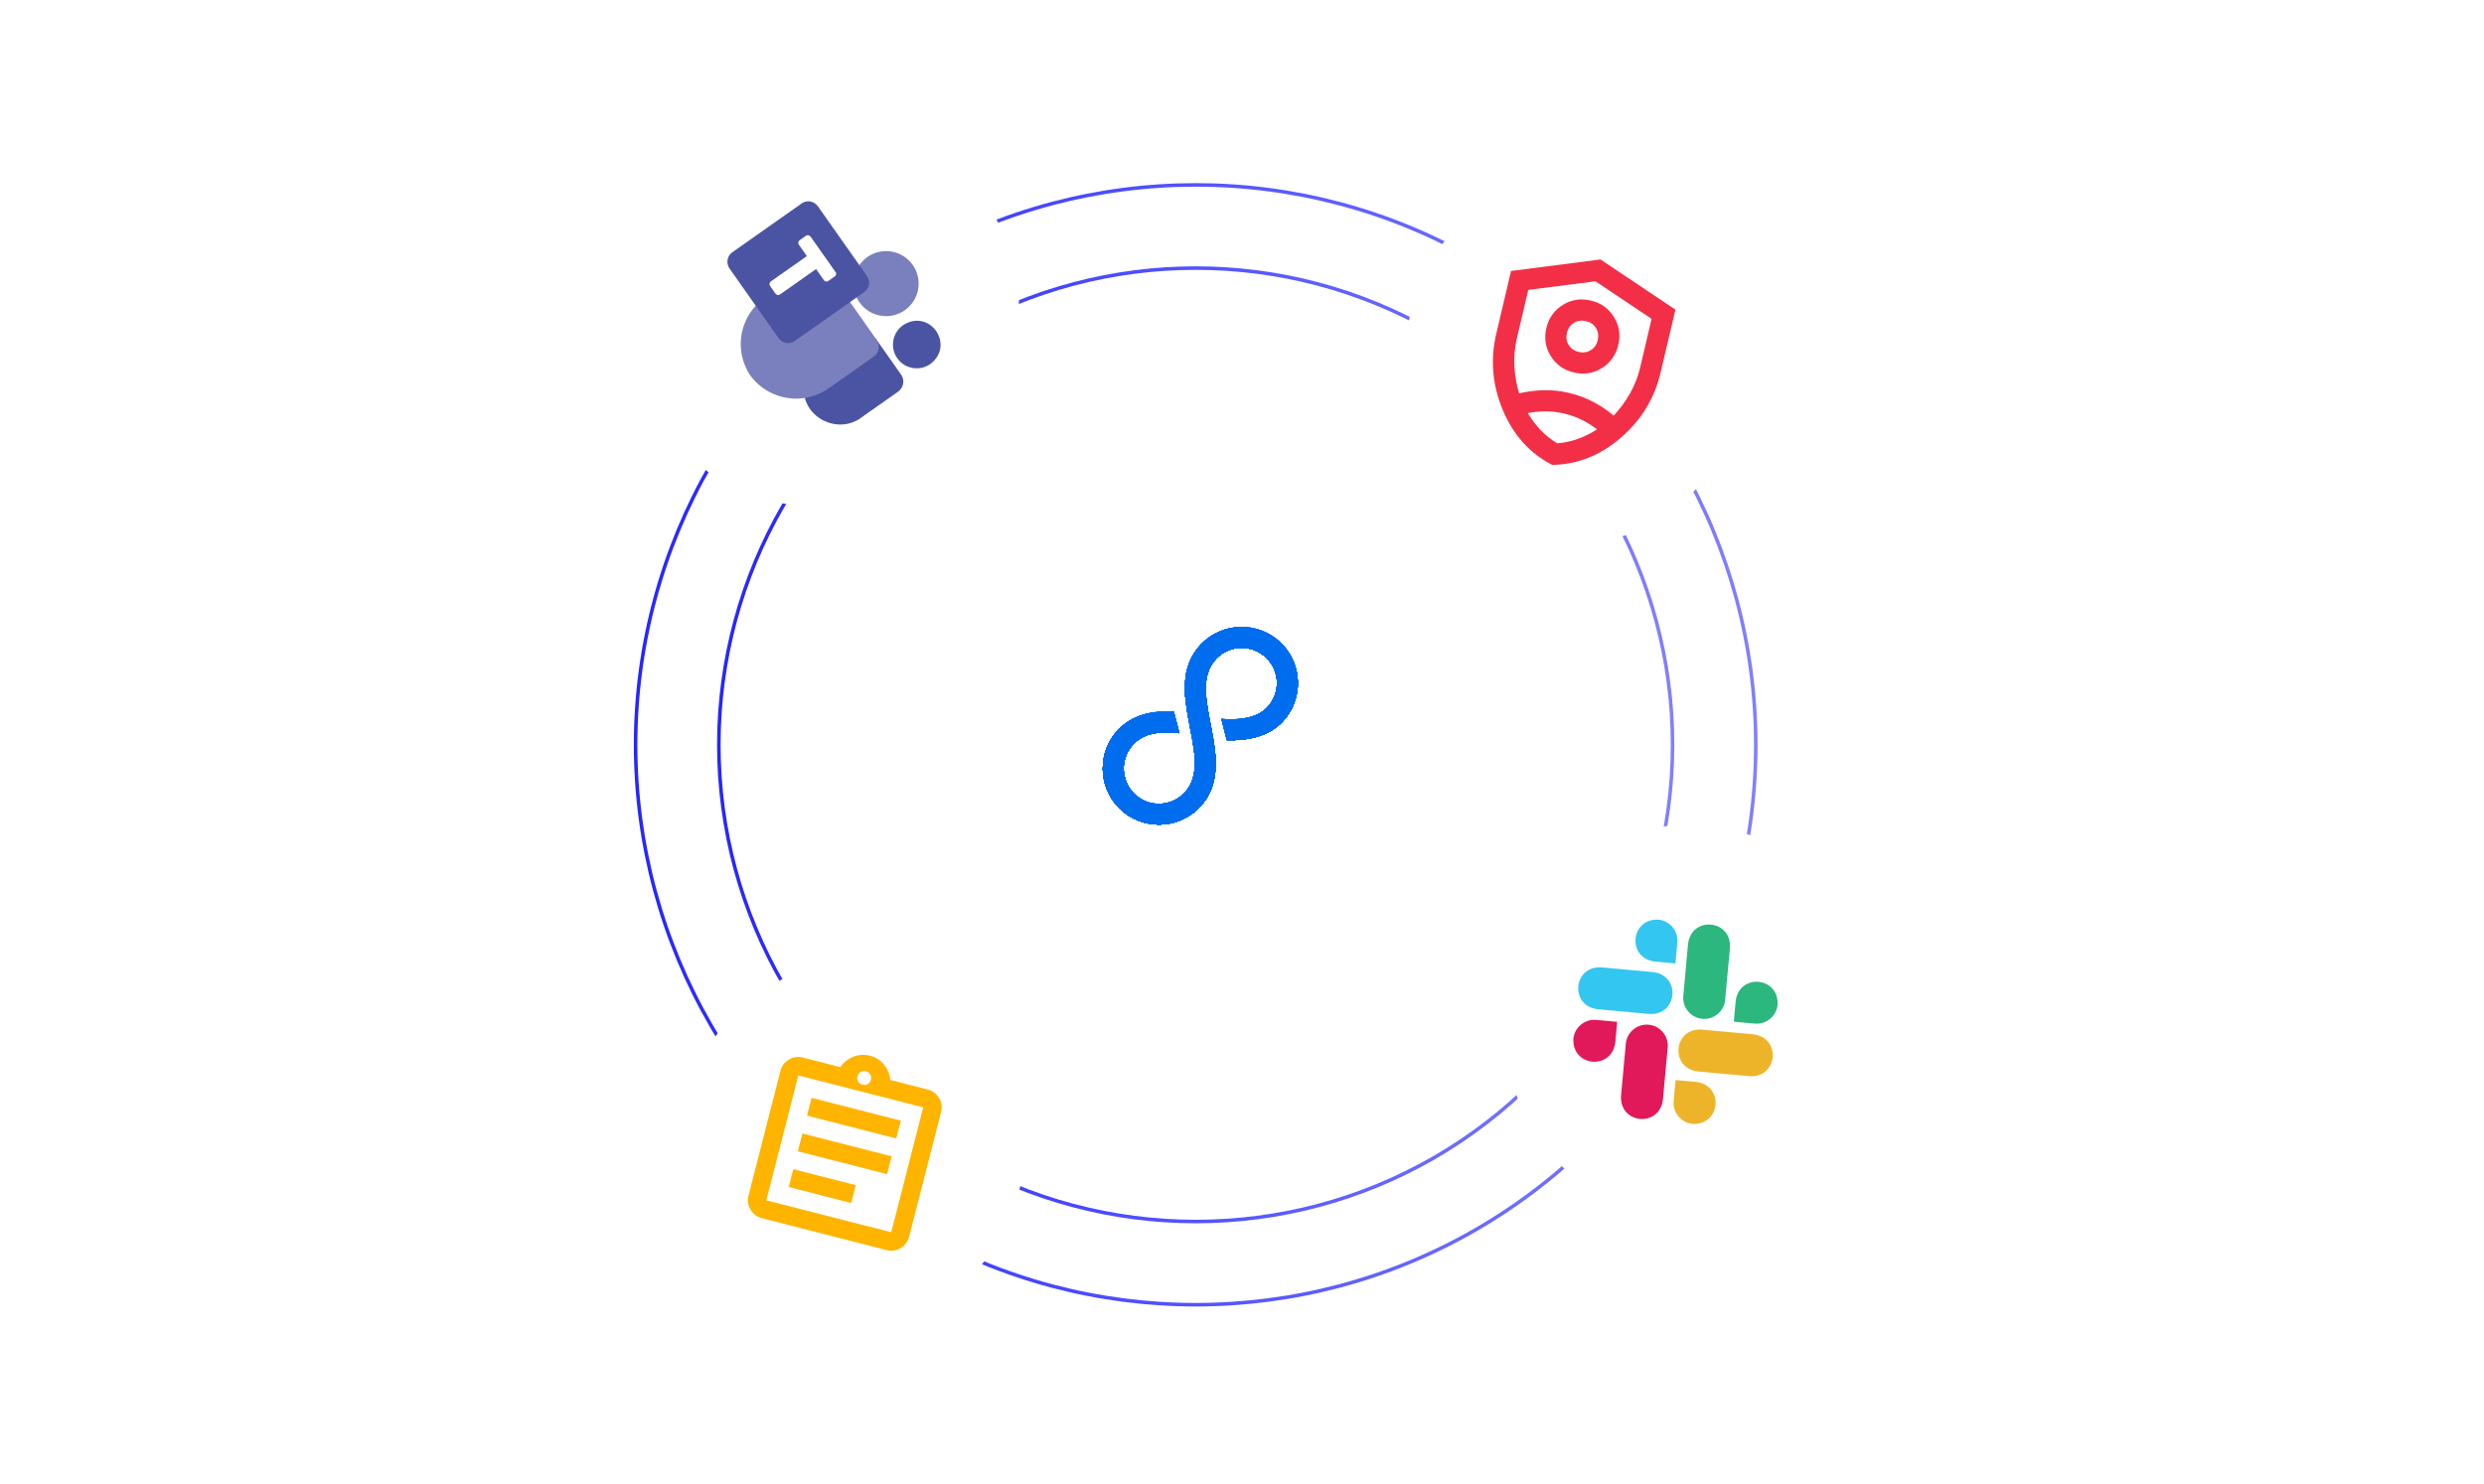 <?xml version="1.0" encoding="UTF-8"?>
<svg xmlns="http://www.w3.org/2000/svg" xmlns:xlink="http://www.w3.org/1999/xlink" version="1.1" viewBox="0 0 703.53 420.38">
  <!-- Generator: Adobe Illustrator 29.8.1, SVG Export Plug-In . SVG Version: 2.1.1 Build 2)  -->
  <defs>
    <style>
      .st0 {
        mix-blend-mode: color-burn;
      }

      .st1 {
        filter: url(#drop-shadow-1);
      }

      .st2 {
        fill: #f32f47;
      }

      .st3 {
        fill: #7a80bd;
      }

      .st4 {
        isolation: isolate;
      }

      .st5 {
        clip-path: url(#clippath-1);
      }

      .st6 {
        fill: #4b54a3;
      }

      .st7 {
        fill: #33c6f1;
      }

      .st8, .st9, .st10, .st11, .st12 {
        fill: #fff;
      }

      .st13 {
        fill: #006fec;
      }

      .st14 {
        fill: #ffb400;
      }

      .st15 {
        stroke: url(#linear-gradient1);
      }

      .st15, .st16 {
        fill: none;
        stroke-miterlimit: 10;
      }

      .st17 {
        fill: #006def;
      }

      .st18 {
        fill: #e1185a;
      }

      .st19 {
        fill: #2bb77d;
      }

      .st9 {
        filter: url(#drop-shadow-3);
      }

      .st10 {
        filter: url(#drop-shadow-2);
      }

      .st11 {
        filter: url(#drop-shadow-5);
      }

      .st12 {
        filter: url(#drop-shadow-4);
      }

      .st16 {
        stroke: url(#linear-gradient);
      }

      .st20 {
        fill: #edb429;
      }
    </style>
    <linearGradient id="linear-gradient" x1="179.53" y1="211.02" x2="497.79" y2="211.02" gradientTransform="translate(0 0)" gradientUnits="userSpaceOnUse">
      <stop offset="0" stop-color="#2626ff"/>
      <stop offset="1" stop-color="#8080ff"/>
    </linearGradient>
    <linearGradient id="linear-gradient1" x1="203.1" y1="211.02" x2="474.22" y2="211.02" gradientTransform="translate(0 0)" gradientUnits="userSpaceOnUse">
      <stop offset="0" stop-color="#2626ff"/>
      <stop offset="1" stop-color="#8080ff"/>
    </linearGradient>
    <filter id="drop-shadow-1" x="277.06" y="140.15" width="126.24" height="131.04" filterUnits="userSpaceOnUse">
      <feOffset dx="1.41" dy="1.41"/>
      <feGaussianBlur result="blur" stdDeviation="1.41"/>
      <feFlood flood-color="#000" flood-opacity=".1"/>
      <feComposite in2="blur" operator="in"/>
      <feComposite in="SourceGraphic"/>
    </filter>
    <clipPath id="clippath-1">
      <path class="st17" d="M361.35,180.68c6.3,6.1,6.46,16.2.36,22.5-4.21,4.34-10.38,5.28-15.64,5.08l-1.55-6.02c3.68.34,9.64.24,12.94-3.17,3.83-3.96,3.73-10.31-.23-14.14-3.96-3.83-10.31-3.73-14.14.22-9.36,9.66,7.35,29.66-4.83,42.23-6.09,6.29-16.19,6.45-22.49.35-6.3-6.11-6.47-16.2-.37-22.49,4.54-4.68,10.63-5.32,15.64-5.02l1.58,6.08c-6.24-.71-10.26.25-12.97,3.05-3.83,3.96-3.72,10.3.24,14.13,3.96,3.84,10.3,3.74,14.13-.22,9.36-9.66-7.35-29.66,4.83-42.23,6.11-6.3,16.2-6.47,22.5-.36Z"/>
    </clipPath>
    <filter id="drop-shadow-2" x="390.96" y="42.37" width="112.32" height="121.44" filterUnits="userSpaceOnUse">
      <feOffset dx="2" dy="2"/>
      <feGaussianBlur result="blur1" stdDeviation="2"/>
      <feFlood flood-color="#000" flood-opacity=".1"/>
      <feComposite in2="blur1" operator="in"/>
      <feComposite in="SourceGraphic"/>
    </filter>
    <filter id="drop-shadow-3" x="175.92" y="35.17" width="118.08" height="116.16" filterUnits="userSpaceOnUse">
      <feOffset dx="2" dy="2"/>
      <feGaussianBlur result="blur2" stdDeviation="2"/>
      <feFlood flood-color="#000" flood-opacity=".1"/>
      <feComposite in2="blur2" operator="in"/>
      <feComposite in="SourceGraphic"/>
    </filter>
    <filter id="drop-shadow-4" x="183.6" y="267.97" width="112.8" height="120.96" filterUnits="userSpaceOnUse">
      <feOffset dx="2" dy="2"/>
      <feGaussianBlur result="blur3" stdDeviation="2"/>
      <feFlood flood-color="#000" flood-opacity=".1"/>
      <feComposite in2="blur3" operator="in"/>
      <feComposite in="SourceGraphic"/>
    </filter>
    <filter id="drop-shadow-5" x="419.76" y="230.53" width="111.84" height="121.92" filterUnits="userSpaceOnUse">
      <feOffset dx="2" dy="2"/>
      <feGaussianBlur result="blur4" stdDeviation="2"/>
      <feFlood flood-color="#000" flood-opacity=".1"/>
      <feComposite in2="blur4" operator="in"/>
      <feComposite in="SourceGraphic"/>
    </filter>
  </defs>
  <g class="st4">
    <g id="Seamless">
      <g>
        <circle class="st16" cx="338.65" cy="211.01" r="158.63"/>
        <circle class="st15" cx="338.65" cy="211.01" r="135.06"/>
        <g class="st1">
          <ellipse class="st8" cx="338.65" cy="204.27" rx="63.07" ry="56.17" transform="translate(-18.65 373.83) rotate(-56.48)"/>
          <g>
            <path class="st13" d="M361.35,180.68c6.3,6.1,6.46,16.2.36,22.5-4.21,4.34-10.38,5.28-15.64,5.08l-1.55-6.02c3.68.34,9.64.24,12.94-3.17,3.83-3.96,3.73-10.31-.23-14.14-3.96-3.83-10.31-3.73-14.14.22-9.36,9.66,7.35,29.66-4.83,42.23-6.09,6.29-16.19,6.45-22.49.35-6.3-6.11-6.47-16.2-.37-22.49,4.54-4.68,10.63-5.32,15.64-5.02l1.58,6.08c-6.24-.71-10.26.25-12.97,3.05-3.83,3.96-3.72,10.3.24,14.13,3.96,3.84,10.3,3.74,14.13-.22,9.36-9.66-7.35-29.66,4.83-42.23,6.11-6.3,16.2-6.47,22.5-.36Z"/>
            <g class="st0">
              <path class="st17" d="M361.35,180.68c6.3,6.1,6.46,16.2.36,22.5-4.21,4.34-10.38,5.28-15.64,5.08l-1.55-6.02c3.68.34,9.64.24,12.94-3.17,3.83-3.96,3.73-10.31-.23-14.14-3.96-3.83-10.31-3.73-14.14.22-9.36,9.66,7.35,29.66-4.83,42.23-6.09,6.29-16.19,6.45-22.49.35-6.3-6.11-6.47-16.2-.37-22.49,4.54-4.68,10.63-5.32,15.64-5.02l1.58,6.08c-6.24-.71-10.26.25-12.97,3.05-3.83,3.96-3.72,10.3.24,14.13,3.96,3.84,10.3,3.74,14.13-.22,9.36-9.66-7.35-29.66,4.83-42.23,6.11-6.3,16.2-6.47,22.5-.36Z"/>
              <g>
                <path class="st17" d="M361.35,180.68c6.3,6.1,6.46,16.2.36,22.5-4.21,4.34-10.38,5.28-15.64,5.08l-1.55-6.02c3.68.34,9.64.24,12.94-3.17,3.83-3.96,3.73-10.31-.23-14.14-3.96-3.83-10.31-3.73-14.14.22-9.36,9.66,7.35,29.66-4.83,42.23-6.09,6.29-16.19,6.45-22.49.35-6.3-6.11-6.47-16.2-.37-22.49,4.54-4.68,10.63-5.32,15.64-5.02l1.58,6.08c-6.24-.71-10.26.25-12.97,3.05-3.83,3.96-3.72,10.3.24,14.13,3.96,3.84,10.3,3.74,14.13-.22,9.36-9.66-7.35-29.66,4.83-42.23,6.11-6.3,16.2-6.47,22.5-.36Z"/>
                <g class="st5">
                  <g>
                    <path class="st17" d="M360.38,183.84c6.3,6.1,6.46,16.2.36,22.5-4.21,4.34-10.38,5.28-15.64,5.08l-1.55-6.02c3.68.34,9.64.24,12.94-3.17,3.83-3.96,3.73-10.31-.23-14.14-3.96-3.83-10.31-3.73-14.14.22-9.36,9.66,7.35,29.66-4.83,42.23-6.09,6.29-16.19,6.45-22.49.35-6.3-6.11-6.47-16.2-.37-22.49,4.54-4.68,10.63-5.32,15.64-5.02l1.58,6.08c-6.24-.71-10.26.25-12.97,3.05-3.83,3.96-3.72,10.3.24,14.13,3.96,3.84,10.3,3.74,14.13-.22,9.36-9.66-7.35-29.66,4.83-42.23,6.11-6.3,16.2-6.47,22.5-.36Z"/>
                    <path class="st17" d="M363.11,208.64c-4.12,4.25-10.36,6.36-18.04,6.09.56,6.23-.19,12.74-5.4,18.12-7.37,7.61-19.55,7.8-27.16.42-7.61-7.37-7.81-19.56-.45-27.16,4.29-4.43,10.36-6.46,18.05-6.03-.57-6.25.17-12.78,5.4-18.18,7.37-7.61,19.56-7.81,27.18-.43,7.61,7.37,7.81,19.56.43,27.17ZM342.95,202.03l.91.08c4.76.44,8.5-.36,10.26-2.18,2.57-2.65,2.5-6.9-.15-9.47-2.65-2.57-6.9-2.5-9.47.15-2.48,2.56-2.34,6.61-1.55,11.41ZM321.05,214.82c-2.56,2.65-2.49,6.89.16,9.46s6.89,2.51,9.46-.14,2.35-6.53,1.57-11.28l-.97-.11c-6.56-.75-8.91.71-10.22,2.07Z"/>
                  </g>
                  <g>
                    <path class="st17" d="M360.38,183.84c6.3,6.1,6.46,16.2.36,22.5-4.21,4.34-10.38,5.28-15.64,5.08l-1.55-6.02c3.68.34,9.64.24,12.94-3.17,3.83-3.96,3.73-10.31-.23-14.14-3.96-3.83-10.31-3.73-14.14.22-9.36,9.66,7.35,29.66-4.83,42.23-6.09,6.29-16.19,6.45-22.49.35-6.3-6.11-6.47-16.2-.37-22.49,4.54-4.68,10.63-5.32,15.64-5.02l1.58,6.08c-6.24-.71-10.26.25-12.97,3.05-3.83,3.96-3.72,10.3.24,14.13,3.96,3.84,10.3,3.74,14.13-.22,9.36-9.66-7.35-29.66,4.83-42.23,6.11-6.3,16.2-6.47,22.5-.36Z"/>
                    <path class="st17" d="M362.99,208.53c-4.1,4.24-10.33,6.32-18.01,6.03-.03,0-.06,0-.1,0,.59,6.25-.12,12.79-5.34,18.18-7.3,7.54-19.38,7.73-26.93.42-7.55-7.31-7.75-19.39-.44-26.93,4.35-4.49,10.27-6.44,18.09-5.97,0,0,.02,0,.03,0-.6-6.27.1-12.83,5.33-18.24,7.31-7.55,19.4-7.74,26.94-.43,7.55,7.31,7.74,19.39.43,26.94ZM342.83,202.35c.33-.08.67-.1,1.01-.07,4.81.44,8.6-.37,10.4-2.23,2.63-2.72,2.56-7.07-.15-9.7-2.72-2.63-7.07-2.56-9.7.15-2.58,2.67-2.39,6.87-1.55,11.85ZM320.93,214.7c-2.63,2.71-2.55,7.06.17,9.69,2.72,2.63,7.06,2.57,9.69-.14,2.56-2.65,2.39-6.8,1.57-11.73-.34.08-.7.1-1.06.06-6.63-.76-9.02.73-10.36,2.12Z"/>
                  </g>
                  <g>
                    <path class="st17" d="M360.38,183.84c6.3,6.1,6.46,16.2.36,22.5-4.21,4.34-10.38,5.28-15.64,5.08l-1.55-6.02c3.68.34,9.64.24,12.94-3.17,3.83-3.96,3.73-10.31-.23-14.14-3.96-3.83-10.31-3.73-14.14.22-9.36,9.66,7.35,29.66-4.83,42.23-6.09,6.29-16.19,6.45-22.49.35-6.3-6.11-6.47-16.2-.37-22.49,4.54-4.68,10.63-5.32,15.64-5.02l1.58,6.08c-6.24-.71-10.26.25-12.97,3.05-3.83,3.96-3.72,10.3.24,14.13,3.96,3.84,10.3,3.74,14.13-.22,9.36-9.66-7.35-29.66,4.83-42.23,6.11-6.3,16.2-6.47,22.5-.36Z"/>
                    <path class="st17" d="M362.87,208.41c-4.07,4.2-10.25,6.27-17.88,5.98-.09,0-.18-.01-.27-.02.65,6.35-.01,12.8-5.29,18.25-7.24,7.47-19.21,7.66-26.69.42-7.48-7.25-7.68-19.22-.44-26.7,4.31-4.45,10.19-6.39,17.96-5.92.07,0,.14.01.2.02-.66-6.37-.01-12.84,5.28-18.3,7.25-7.48,19.23-7.67,26.71-.43,7.48,7.24,7.67,19.23.42,26.71ZM342.7,202.55c.36-.11.74-.15,1.13-.11,4.86.45,8.7-.38,10.53-2.28,2.7-2.78,2.63-7.24-.16-9.94-2.78-2.7-7.24-2.63-9.94.16-2.67,2.75-2.44,7.07-1.56,12.17ZM320.82,214.59c-2.69,2.78-2.61,7.23.17,9.93,2.78,2.7,7.24,2.63,9.92-.15,2.65-2.73,2.44-7,1.58-12.05-.38.11-.78.15-1.18.1-6.7-.77-9.13.75-10.5,2.17Z"/>
                  </g>
                  <g>
                    <path class="st17" d="M360.38,183.84c6.3,6.1,6.46,16.2.36,22.5-4.21,4.34-10.38,5.28-15.64,5.08l-1.55-6.02c3.68.34,9.64.24,12.94-3.17,3.83-3.96,3.73-10.31-.23-14.14-3.96-3.83-10.31-3.73-14.14.22-9.36,9.66,7.35,29.66-4.83,42.23-6.09,6.29-16.19,6.45-22.49.35-6.3-6.11-6.47-16.2-.37-22.49,4.54-4.68,10.63-5.32,15.64-5.02l1.58,6.08c-6.24-.71-10.26.25-12.97,3.05-3.83,3.96-3.72,10.3.24,14.13,3.96,3.84,10.3,3.74,14.13-.22,9.36-9.66-7.35-29.66,4.83-42.23,6.11-6.3,16.2-6.47,22.5-.36Z"/>
                    <path class="st17" d="M362.76,208.3c-4.04,4.17-10.18,6.22-17.76,5.93-.16,0-.31-.02-.46-.06.69,6.38.07,12.87-5.22,18.33-7.18,7.41-19.05,7.59-26.46.41-7.42-7.18-7.61-19.05-.44-26.46,4.28-4.42,10.11-6.34,17.83-5.87.14,0,.27.03.4.05-.7-6.4-.09-12.91,5.21-18.39,7.18-7.42,19.06-7.61,26.48-.42,7.41,7.18,7.6,19.06.42,26.47ZM347.28,208.63c5.01-.14,8.85-1.56,11.44-4.24,5.03-5.19,4.9-13.5-.29-18.53-5.19-5.03-13.5-4.89-18.53.3-5.47,5.65-4,13.23-2.44,21.25,1.47,7.58,3,15.42-2.39,20.99-4.91,5.07-13.03,5.19-18.1.28-5.07-4.92-5.21-13.04-.3-18.11,2.68-2.77,6.33-4.11,11.3-4.13l-.08-.3c-4.97.03-8.72,1.43-11.43,4.23-5.02,5.18-4.88,13.49.31,18.52,5.19,5.03,13.5,4.9,18.52-.29,5.47-5.65,4-13.23,2.44-21.25-1.47-7.58-3-15.42,2.39-20.98,4.91-5.07,13.04-5.2,18.12-.29s5.2,13.04.29,18.11c-2.96,3.06-7.31,4.03-11.3,4.14l.08.3ZM342.57,202.77c.39-.15.81-.21,1.24-.17,4.91.45,8.8-.4,10.66-2.33,2.76-2.85,2.69-7.41-.16-10.17-2.85-2.76-7.41-2.69-10.17.16s-2.48,7.28-1.57,12.5ZM320.7,214.48c-2.75,2.84-2.67,7.4.17,10.16,2.85,2.76,7.41,2.69,10.16-.15,2.73-2.82,2.49-7.21,1.59-12.38-.41.15-.85.21-1.29.15-6.77-.78-9.24.78-10.64,2.22Z"/>
                  </g>
                  <g>
                    <path class="st17" d="M360.38,183.84c6.3,6.1,6.46,16.2.36,22.5-4.21,4.34-10.38,5.28-15.64,5.08l-1.55-6.02c3.68.34,9.64.24,12.94-3.17,3.83-3.96,3.73-10.31-.23-14.14-3.96-3.83-10.31-3.73-14.14.22-9.36,9.66,7.35,29.66-4.83,42.23-6.09,6.29-16.19,6.45-22.49.35-6.3-6.11-6.47-16.2-.37-22.49,4.54-4.68,10.63-5.32,15.64-5.02l1.58,6.08c-6.24-.71-10.26.25-12.97,3.05-3.83,3.96-3.72,10.3.24,14.13,3.96,3.84,10.3,3.74,14.13-.22,9.36-9.66-7.35-29.66,4.83-42.23,6.11-6.3,16.2-6.47,22.5-.36Z"/>
                    <path class="st17" d="M362.64,208.18c-4,4.13-10.1,6.17-17.64,5.88-.23,0-.45-.05-.66-.11.72,6.42.16,12.95-5.15,18.43-7.11,7.34-18.88,7.53-26.23.41-7.35-7.12-7.54-18.89-.43-26.23,4.24-4.38,10.03-6.28,17.7-5.82.21.01.41.05.6.11-.73-6.44-.18-13,5.14-18.49,7.12-7.35,18.89-7.54,26.24-.42,7.35,7.12,7.54,18.89.42,26.24ZM347.16,208.8c5.12-.12,9.04-1.56,11.68-4.29,5.09-5.26,4.96-13.67-.3-18.76-5.26-5.09-13.67-4.96-18.77.3-5.53,5.71-4.05,13.33-2.48,21.39,1.47,7.54,2.98,15.34-2.35,20.84-4.85,5-12.86,5.13-17.87.28-5.01-4.85-5.14-12.87-.3-17.87,2.69-2.77,6.36-4.1,11.4-4.08l-.16-.63c-5.08.01-8.91,1.42-11.68,4.28-5.08,5.25-4.94,13.66.31,18.75,5.25,5.09,13.67,4.96,18.75-.29,5.53-5.71,4.05-13.33,2.48-21.4-1.47-7.54-2.98-15.33,2.35-20.84,4.85-5.01,12.87-5.14,17.88-.28,5.01,4.85,5.14,12.87.28,17.88-2.97,3.07-7.38,4.01-11.4,4.1l.16.63ZM342.44,203c.42-.19.88-.28,1.35-.23,4.96.46,8.89-.41,10.8-2.37,2.82-2.91,2.75-7.58-.17-10.4-2.91-2.82-7.58-2.75-10.41.17s-2.53,7.49-1.58,12.85ZM320.58,214.36c-2.82,2.91-2.74,7.57.18,10.39,2.91,2.82,7.58,2.75,10.39-.16s2.53-7.42,1.6-12.72c-.43.2-.91.28-1.4.22-6.85-.78-9.35.8-10.77,2.27Z"/>
                  </g>
                  <g>
                    <path class="st17" d="M360.38,183.84c6.3,6.1,6.46,16.2.36,22.5-4.21,4.34-10.38,5.28-15.64,5.08l-1.55-6.02c3.68.34,9.64.24,12.94-3.17,3.83-3.96,3.73-10.31-.23-14.14-3.96-3.83-10.31-3.73-14.14.22-9.36,9.66,7.35,29.66-4.83,42.23-6.09,6.29-16.19,6.45-22.49.35-6.3-6.11-6.47-16.2-.37-22.49,4.54-4.68,10.63-5.32,15.64-5.02l1.58,6.08c-6.24-.71-10.26.25-12.97,3.05-3.83,3.96-3.72,10.3.24,14.13,3.96,3.84,10.3,3.74,14.13-.22,9.36-9.66-7.35-29.66,4.83-42.23,6.11-6.3,16.2-6.47,22.5-.36Z"/>
                    <path class="st17" d="M362.52,208.07c-3.97,4.1-10.02,6.11-17.51,5.83-.3-.01-.59-.08-.86-.19.76,6.47.26,13.06-5.07,18.56-7.05,7.28-18.71,7.46-25.99.41-7.29-7.06-7.48-18.72-.43-26,4.21-4.34,9.95-6.23,17.57-5.77.28.02.56.08.81.19-.77-6.49-.28-13.1,5.06-18.62,7.06-7.29,18.72-7.47,26.01-.42,7.28,7.05,7.47,18.72.41,26.01ZM347.03,208.96c5.22-.1,9.23-1.56,11.93-4.34,5.15-5.32,5.02-13.84-.3-19-5.32-5.15-13.84-5.02-19,.3-5.59,5.77-4.1,13.43-2.52,21.54,1.46,7.5,2.97,15.25-2.3,20.69-4.78,4.94-12.69,5.06-17.64.27-4.94-4.79-5.08-12.7-.29-17.64,2.69-2.78,6.39-4.09,11.49-4.03l-.25-.97c-5.19-.01-9.1,1.41-11.93,4.33-5.15,5.31-5.01,13.83.32,18.99,5.32,5.15,13.84,5.02,18.98-.29,5.59-5.77,4.1-13.43,2.52-21.54-1.46-7.5-2.97-15.25,2.3-20.69,4.79-4.94,12.71-5.07,17.65-.28,4.94,4.79,5.07,12.7.28,17.65-2.99,3.09-7.46,3.99-11.49,4.05l.25.96ZM342.32,203.25c.44-.25.95-.37,1.46-.32,5.01.46,8.99-.42,10.93-2.42,2.89-2.98,2.81-7.75-.17-10.64s-7.75-2.81-10.64.17c-2.94,3.03-2.57,7.71-1.58,13.21ZM320.46,214.25c-2.88,2.97-2.8,7.74.18,10.63s7.75,2.81,10.63-.16c2.91-3.01,2.58-7.64,1.61-13.09-.45.25-.98.37-1.5.31-6.92-.79-9.46.82-10.91,2.31Z"/>
                  </g>
                  <g>
                    <path class="st17" d="M360.38,183.84c6.3,6.1,6.46,16.2.36,22.5-4.21,4.34-10.38,5.28-15.64,5.08l-1.55-6.02c3.68.34,9.64.24,12.94-3.17,3.83-3.96,3.73-10.31-.23-14.14-3.96-3.83-10.31-3.73-14.14.22-9.36,9.66,7.35,29.66-4.83,42.23-6.09,6.29-16.19,6.45-22.49.35-6.3-6.11-6.47-16.2-.37-22.49,4.54-4.68,10.63-5.32,15.64-5.02l1.58,6.08c-6.24-.71-10.26.25-12.97,3.05-3.83,3.96-3.72,10.3.24,14.13,3.96,3.84,10.3,3.74,14.13-.22,9.36-9.66-7.35-29.66,4.83-42.23,6.11-6.3,16.2-6.47,22.5-.36Z"/>
                    <path class="st17" d="M362.4,207.95c-3.93,4.06-9.95,6.06-17.39,5.78-.39-.01-.75-.12-1.07-.31.81,6.53.37,13.19-4.99,18.73-6.99,7.21-18.54,7.39-25.76.4-7.22-6.99-7.41-18.55-.42-25.76,4.17-4.31,9.88-6.18,17.44-5.72.37.02.72.13,1.02.31-.82-6.54-.4-13.24,4.98-18.79,6.99-7.22,18.56-7.4,25.78-.41,7.22,6.99,7.4,18.55.41,25.77ZM346.9,209.13c5.33-.08,9.42-1.56,12.17-4.4,5.22-5.39,5.08-14.01-.31-19.23-5.39-5.22-14.01-5.08-19.23.31-5.65,5.83-4.15,13.53-2.57,21.69,1.45,7.46,2.95,15.17-2.26,20.55-4.72,4.87-12.52,4.99-17.4.27-4.88-4.73-5.01-12.53-.29-17.4,2.7-2.78,6.42-4.07,11.59-3.97l-.34-1.3c-5.3-.04-9.29,1.4-12.17,4.38-5.21,5.38-5.07,14,.32,19.22,5.39,5.22,14.01,5.08,19.22-.3,5.65-5.84,4.15-13.54,2.57-21.69-1.45-7.46-2.95-15.17,2.26-20.54,4.72-4.88,12.54-5,17.42-.28,4.88,4.72,5,12.54.28,17.41-3,3.1-7.53,3.97-11.58,4l.33,1.29ZM342.2,203.52c.45-.32,1-.48,1.56-.43,2.97.27,8.36.31,11.06-2.47,2.95-3.05,2.87-7.92-.17-10.87s-7.92-2.87-10.87.17c-3.03,3.13-2.61,7.95-1.58,13.6ZM320.34,214.13c-2.94,3.04-2.86,7.91.19,10.86s7.92,2.88,10.86-.16c3.01-3.11,2.62-7.88,1.61-13.47-.46.33-1.03.48-1.6.41-5.45-.62-8.86.1-11.05,2.36Z"/>
                  </g>
                  <g>
                    <path class="st17" d="M360.38,183.84c6.3,6.1,6.46,16.2.36,22.5-4.21,4.34-10.38,5.28-15.64,5.08l-1.55-6.02c3.68.34,9.64.24,12.94-3.17,3.83-3.96,3.73-10.31-.23-14.14-3.96-3.83-10.31-3.73-14.14.22-9.36,9.66,7.35,29.66-4.83,42.23-6.09,6.29-16.19,6.45-22.49.35-6.3-6.11-6.47-16.2-.37-22.49,4.54-4.68,10.63-5.32,15.64-5.02l1.58,6.08c-6.24-.71-10.26.25-12.97,3.05-3.83,3.96-3.72,10.3.24,14.13,3.96,3.84,10.3,3.74,14.13-.22,9.36-9.66-7.35-29.66,4.83-42.23,6.11-6.3,16.2-6.47,22.5-.36Z"/>
                    <path class="st17" d="M362.28,207.84c-3.9,4.03-9.87,6.01-17.26,5.73-.48-.02-.93-.2-1.29-.49.86,6.6.52,13.37-4.9,18.96-6.92,7.15-18.37,7.33-25.53.4-7.15-6.93-7.34-18.38-.42-25.53,4.14-4.27,9.8-6.13,17.31-5.67.47.03.9.21,1.24.49-.87-6.62-.54-13.42,4.89-19.03,6.93-7.15,18.39-7.34,25.54-.41,7.15,6.93,7.34,18.38.41,25.54ZM346.77,209.3c5.44-.06,9.62-1.55,12.42-4.45,5.28-5.45,5.14-14.18-.31-19.46-5.45-5.28-14.19-5.14-19.47.31-5.71,5.9-4.13,14-2.61,21.83,1.44,7.41,2.93,15.08-2.22,20.4-4.65,4.81-12.36,4.92-17.17.26-4.81-4.66-4.94-12.36-.29-17.17,2.7-2.79,6.46-4.06,11.68-3.92l-.42-1.63c-5.41-.06-9.48,1.39-12.42,4.43-5.27,5.45-5.13,14.17.32,19.45,5.45,5.28,14.18,5.14,19.45-.3,5.71-5.9,4.14-14,2.61-21.84-1.44-7.41-2.93-15.08,2.22-20.4,4.66-4.81,12.37-4.94,17.18-.27,4.81,4.66,4.93,12.37.27,17.18-3.02,3.12-7.61,3.95-11.68,3.95l.42,1.62ZM342.09,203.83c.44-.41,1.05-.62,1.66-.57,3,.28,8.45.31,11.2-2.52,3.01-3.11,2.93-8.09-.18-11.1-3.11-3.01-8.09-2.93-11.11.18-3.14,3.24-2.65,8.21-1.58,14.02ZM320.22,214.02c-3.01,3.1-2.92,8.08.19,11.09,3.11,3.01,8.09,2.94,11.09-.17,3.12-3.22,2.66-8.13,1.6-13.89-.46.42-1.07.62-1.7.55-5.51-.63-8.96.11-11.19,2.41Z"/>
                  </g>
                  <g>
                    <path class="st17" d="M360.38,183.84c6.3,6.1,6.46,16.2.36,22.5-4.21,4.34-10.38,5.28-15.64,5.08l-1.55-6.02c3.68.34,9.64.24,12.94-3.17,3.83-3.96,3.73-10.31-.23-14.14-3.96-3.83-10.31-3.73-14.14.22-9.36,9.66,7.35,29.66-4.83,42.23-6.09,6.29-16.19,6.45-22.49.35-6.3-6.11-6.47-16.2-.37-22.49,4.54-4.68,10.63-5.32,15.64-5.02l1.58,6.08c-6.24-.71-10.26.25-12.97,3.05-3.83,3.96-3.72,10.3.24,14.13,3.96,3.84,10.3,3.74,14.13-.22,9.36-9.66-7.35-29.66,4.83-42.23,6.11-6.3,16.2-6.47,22.5-.36Z"/>
                    <path class="st17" d="M362.16,207.72c-3.87,3.99-9.79,5.96-17.14,5.68-.62-.02-1.17-.33-1.53-.81.94,6.72.72,13.65-4.78,19.33-6.86,7.08-18.21,7.26-25.29.39-7.09-6.87-7.28-18.21-.42-25.3,4.1-4.23,9.72-6.07,17.19-5.62.6.04,1.14.34,1.49.82-.95-6.75-.75-13.7,4.77-19.4,6.87-7.09,18.22-7.27,25.31-.4,7.09,6.86,7.27,18.22.4,25.31ZM346.65,209.47c5.55-.04,9.81-1.55,12.67-4.5,5.34-5.52,5.2-14.35-.31-19.7-5.52-5.34-14.36-5.2-19.7.31-5.77,5.96-4.19,14.1-2.65,21.98,1.43,7.37,2.92,15-2.17,20.25-4.59,4.74-12.19,4.86-16.93.26s-4.87-12.2-.28-16.94c2.7-2.79,6.49-4.04,11.78-3.86l-.51-1.97c-5.52-.09-9.67,1.38-12.67,4.48-5.34,5.51-5.19,14.34.33,19.69,5.52,5.34,14.35,5.21,19.68-.3,5.77-5.96,4.19-14.1,2.65-21.98-1.43-7.37-2.92-15,2.17-20.25,4.6-4.75,12.2-4.87,16.95-.27,4.75,4.6,4.87,12.2.27,16.95-3.03,3.13-7.69,3.93-11.77,3.9l.5,1.95ZM342.13,204.02c.42-.43,1.01-.65,1.61-.59,3.03.28,8.54.31,11.33-2.57,3.08-3.18,3-8.26-.18-11.34-3.18-3.08-8.26-3-11.34.18-3.25,3.36-2.68,8.49-1.56,14.49.02-.02.04-.05.06-.07.03-.03.06-.06.09-.09ZM320.1,213.9c-3.07,3.17-2.98,8.25.19,11.33,3.18,3.08,8.26,3,11.33-.17,3.23-3.33,2.69-8.42,1.58-14.36-.02.02-.04.05-.06.07-.43.49-1.07.74-1.72.67-5.56-.64-9.06.12-11.32,2.46Z"/>
                  </g>
                  <g>
                    <path class="st17" d="M360.38,183.84c6.3,6.1,6.46,16.2.36,22.5-4.21,4.34-10.38,5.28-15.64,5.08l-1.55-6.02c3.68.34,9.64.24,12.94-3.17,3.83-3.96,3.73-10.31-.23-14.14-3.96-3.83-10.31-3.73-14.14.22-9.36,9.66,7.35,29.66-4.83,42.23-6.09,6.29-16.19,6.45-22.49.35-6.3-6.11-6.47-16.2-.37-22.49,4.54-4.68,10.63-5.32,15.64-5.02l1.58,6.08c-6.24-.71-10.26.25-12.97,3.05-3.83,3.96-3.72,10.3.24,14.13,3.96,3.84,10.3,3.74,14.13-.22,9.36-9.66-7.35-29.66,4.83-42.23,6.11-6.3,16.2-6.47,22.5-.36Z"/>
                    <path class="st17" d="M362.04,207.61c-3.83,3.96-9.72,5.91-17.01,5.63-.8-.03-1.49-.59-1.69-1.36l-.29-1.14c1.22,7.26,1.52,14.92-4.45,21.08-6.8,7.02-18.04,7.19-25.06.39s-7.21-18.05-.41-25.06c4.06-4.2,9.64-6.02,17.06-5.57.79.05,1.45.6,1.65,1.36l.31,1.18c-1.23-7.29-1.56-14.99,4.43-21.18,6.8-7.02,18.05-7.2,25.07-.4,7.02,6.8,7.2,18.05.4,25.07ZM346.52,209.63c5.66-.02,10-1.54,12.91-4.55,5.41-5.58,5.27-14.52-.32-19.93-5.58-5.41-14.53-5.27-19.93.32-5.83,6.02-4.24,14.21-2.7,22.13,1.43,7.33,2.9,14.91-2.13,20.11-4.53,4.68-12.02,4.79-16.7.26-4.68-4.53-4.81-12.03-.28-16.7,2.7-2.79,6.52-4.02,11.88-3.8l-.6-2.3c-5.63-.11-9.86,1.37-12.91,4.52-5.4,5.58-5.25,14.51.33,19.92s14.52,5.27,19.92-.31c5.83-6.02,4.24-14.21,2.7-22.13-1.43-7.33-2.9-14.91,2.13-20.11,4.53-4.68,12.03-4.8,16.71-.27,4.68,4.53,4.8,12.03.27,16.71-3.05,3.14-7.77,3.91-11.87,3.85l.59,2.28ZM342.25,204.14c.38-.39.92-.6,1.47-.55,3.06.28,8.62.31,11.47-2.62,3.14-3.24,3.06-8.43-.18-11.57-3.24-3.14-8.43-3.06-11.57.18-3.39,3.5-2.7,8.83-1.52,15.06.07-.15.16-.29.27-.42.03-.03.05-.06.08-.09ZM319.98,213.79c-3.13,3.24-3.04,8.42.2,11.56,3.24,3.14,8.43,3.06,11.56-.17,3.36-3.47,2.71-8.76,1.55-14.92-.07.15-.16.28-.27.41-.39.45-.98.68-1.58.61-5.62-.64-9.16.13-11.46,2.51Z"/>
                  </g>
                  <g>
                    <path class="st17" d="M360.38,183.84c6.3,6.1,6.46,16.2.36,22.5-4.21,4.34-10.38,5.28-15.64,5.08l-1.55-6.02c3.68.34,9.64.24,12.94-3.17,3.83-3.96,3.73-10.31-.23-14.14-3.96-3.83-10.31-3.73-14.14.22-9.36,9.66,7.35,29.66-4.83,42.23-6.09,6.29-16.19,6.45-22.49.35-6.3-6.11-6.47-16.2-.37-22.49,4.54-4.68,10.63-5.32,15.64-5.02l1.58,6.08c-6.24-.71-10.26.25-12.97,3.05-3.83,3.96-3.72,10.3.24,14.13,3.96,3.84,10.3,3.74,14.13-.22,9.36-9.66-7.35-29.66,4.83-42.23,6.11-6.3,16.2-6.47,22.5-.36Z"/>
                    <path class="st17" d="M361.92,207.49c-3.8,3.92-9.64,5.85-16.89,5.58-.73-.03-1.36-.53-1.54-1.24l-1.52-5.9c.04.19.07.37.11.56,1.63,8.38,3.48,17.88-3.61,25.21-6.73,6.95-17.87,7.12-24.83.39-6.96-6.74-7.14-17.88-.41-24.83,4.03-4.16,9.57-5.97,16.93-5.52.71.04,1.32.54,1.5,1.23l1.5,5.78c-.03-.17-.06-.33-.1-.5-1.63-8.38-3.48-17.88,3.61-25.2,6.74-6.96,17.88-7.14,24.84-.4,6.96,6.74,7.13,17.88.39,24.84ZM346.39,209.8c5.77,0,10.19-1.54,13.16-4.6,5.47-5.65,5.33-14.69-.32-20.16-5.65-5.47-14.7-5.33-20.17.32-5.89,6.08-4.29,14.31-2.74,22.27,1.42,7.29,2.88,14.83-2.09,19.96-4.46,4.61-11.85,4.72-16.47.25-4.62-4.47-4.74-11.86-.28-16.47,2.71-2.79,6.55-4,11.98-3.74l-.69-2.64c-5.74-.14-10.06,1.36-13.16,4.57-5.46,5.64-5.31,14.68.34,20.15,5.65,5.47,14.69,5.33,20.15-.31,5.89-6.08,4.29-14.31,2.74-22.28-1.42-7.29-2.88-14.83,2.09-19.96,4.47-4.62,11.86-4.73,16.48-.26,4.62,4.47,4.73,11.86.26,16.48-3.06,3.16-7.85,3.89-11.96,3.8l.67,2.62ZM342.37,204.25c.35-.36.84-.54,1.34-.5,3.09.28,8.71.31,11.6-2.67,3.2-3.31,3.12-8.6-.19-11.81-3.31-3.2-8.6-3.12-11.81.19-3.6,3.72-2.69,9.43-1.4,16.07-.03-.43.1-.87.39-1.2.02-.03.05-.05.07-.08ZM319.87,213.67c-3.2,3.3-3.11,8.59.2,11.8,3.31,3.2,8.6,3.12,11.79-.18,3.56-3.68,2.7-9.31,1.44-15.86.01.41-.13.81-.4,1.13-.36.41-.89.62-1.44.56-5.68-.65-9.25.14-11.6,2.56Z"/>
                  </g>
                  <g>
                    <path class="st17" d="M360.38,183.84c6.3,6.1,6.46,16.2.36,22.5-4.21,4.34-10.38,5.28-15.64,5.08l-1.55-6.02c3.68.34,9.64.24,12.94-3.17,3.83-3.96,3.73-10.31-.23-14.14-3.96-3.83-10.31-3.73-14.14.22-9.36,9.66,7.35,29.66-4.83,42.23-6.09,6.29-16.19,6.45-22.49.35-6.3-6.11-6.47-16.2-.37-22.49,4.54-4.68,10.63-5.32,15.64-5.02l1.58,6.08c-6.24-.71-10.26.25-12.97,3.05-3.83,3.96-3.72,10.3.24,14.13,3.96,3.84,10.3,3.74,14.13-.22,9.36-9.66-7.35-29.66,4.83-42.23,6.11-6.3,16.2-6.47,22.5-.36Z"/>
                    <path class="st17" d="M361.81,207.38c-3.77,3.89-9.56,5.8-16.76,5.53-.66-.02-1.22-.48-1.38-1.12l-1.55-6.02c-.12-.47,0-.97.31-1.33.31-.37.79-.56,1.27-.52,3.12.29,8.79.31,11.73-2.72,3.27-3.37,3.18-8.77-.19-12.04-3.37-3.27-8.77-3.18-12.04.19-3.83,3.96-2.64,10.08-1.26,17.17,1.62,8.34,3.46,17.8-3.57,25.06-6.67,6.89-17.7,7.06-24.59.38-6.89-6.68-7.07-17.71-.41-24.59,3.99-4.12,9.49-5.91,16.8-5.47.64.04,1.19.49,1.35,1.11l1.58,6.08c.12.47,0,.98-.32,1.35-.32.37-.8.56-1.29.5-5.73-.66-9.35.15-11.74,2.61-3.26,3.37-3.17,8.76.2,12.03,3.37,3.27,8.77,3.18,12.03-.18,3.83-3.96,2.64-10.08,1.26-17.18-1.62-8.34-3.46-17.8,3.57-25.06,6.68-6.89,17.71-7.07,24.61-.39,6.89,6.67,7.07,17.71.39,24.6ZM346.26,209.96c5.88.03,10.39-1.53,13.41-4.65,5.53-5.71,5.39-14.86-.32-20.4s-14.87-5.39-20.4.33c-5.95,6.14-4.34,14.42-2.78,22.42,1.47,7.58,2.87,14.74-2.04,19.81-4.4,4.54-11.68,4.66-16.23.25-4.55-4.41-4.67-11.69-.27-16.24,2.75-2.84,6.52-4,12.07-3.68l-.77-2.98c-5.85-.16-10.25,1.35-13.41,4.62-5.53,5.71-5.38,14.85.34,20.39s14.86,5.39,20.39-.32c5.95-6.14,4.34-14.42,2.78-22.42-1.47-7.58-2.87-14.74,2.04-19.81,4.41-4.55,11.7-4.67,16.25-.26,4.55,4.41,4.67,11.69.26,16.25-3.07,3.17-7.93,3.86-12.06,3.74l.76,2.95Z"/>
                  </g>
                  <g>
                    <path class="st17" d="M360.38,183.84c6.3,6.1,6.46,16.2.36,22.5-4.21,4.34-10.38,5.28-15.64,5.08l-1.55-6.02c3.68.34,9.64.24,12.94-3.17,3.83-3.96,3.73-10.31-.23-14.14-3.96-3.83-10.31-3.73-14.14.22-9.36,9.66,7.35,29.66-4.83,42.23-6.09,6.29-16.19,6.45-22.49.35-6.3-6.11-6.47-16.2-.37-22.49,4.54-4.68,10.63-5.32,15.64-5.02l1.58,6.08c-6.24-.71-10.26.25-12.97,3.05-3.83,3.96-3.72,10.3.24,14.13,3.96,3.84,10.3,3.74,14.13-.22,9.36-9.66-7.35-29.66,4.83-42.23,6.11-6.3,16.2-6.47,22.5-.36Z"/>
                    <path class="st17" d="M361.69,207.26c-3.73,3.85-9.49,5.75-16.64,5.48-.58-.02-1.09-.43-1.23-.99l-1.55-6.02c-.11-.42,0-.86.27-1.19.28-.33.7-.5,1.13-.46,3.15.29,8.88.31,11.87-2.77,3.33-3.44,3.24-8.94-.2-12.27-3.44-3.33-8.95-3.24-12.28.2-3.89,4.02-2.69,10.18-1.3,17.32,1.62,8.3,3.45,17.72-3.52,24.91-6.61,6.82-17.53,6.99-24.36.38-6.83-6.61-7.01-17.54-.4-24.36,3.96-4.09,9.41-5.86,16.67-5.42.57.03,1.06.43,1.2.99l1.58,6.08c.11.42,0,.87-.28,1.2-.28.33-.72.5-1.15.45-5.79-.66-9.45.16-11.87,2.66-3.32,3.43-3.23,8.93.21,12.26,3.44,3.33,8.94,3.25,12.26-.19,3.89-4.02,2.69-10.18,1.3-17.32-1.62-8.3-3.45-17.71,3.52-24.91,6.61-6.83,17.55-7,24.37-.39,6.83,6.61,7,17.54.39,24.37ZM346.13,210.13c5.99.05,10.58-1.52,13.66-4.7,5.6-5.78,5.45-15.04-.33-20.63-5.78-5.6-15.04-5.45-20.63.33-6.01,6.21-4.39,14.52-2.83,22.57,1.47,7.54,2.85,14.66-2,19.67-4.34,4.48-11.52,4.59-16,.25s-4.61-11.52-.27-16c2.75-2.84,6.55-3.98,12.17-3.62l-.86-3.32c-5.96-.19-10.44,1.34-13.66,4.66-5.59,5.77-5.44,15.02.34,20.62,5.78,5.6,15.03,5.45,20.62-.32,6.01-6.21,4.39-14.52,2.83-22.57-1.47-7.54-2.85-14.66,2-19.67,4.34-4.49,11.53-4.6,16.01-.25,4.48,4.34,4.6,11.53.25,16.01-3.09,3.19-8.02,3.83-12.15,3.68l.85,3.29Z"/>
                  </g>
                  <g>
                    <path class="st17" d="M360.38,183.84c6.3,6.1,6.46,16.2.36,22.5-4.21,4.34-10.38,5.28-15.64,5.08l-1.55-6.02c3.68.34,9.64.24,12.94-3.17,3.83-3.96,3.73-10.31-.23-14.14-3.96-3.83-10.31-3.73-14.14.22-9.36,9.66,7.35,29.66-4.83,42.23-6.09,6.29-16.19,6.45-22.49.35-6.3-6.11-6.47-16.2-.37-22.49,4.54-4.68,10.63-5.32,15.64-5.02l1.58,6.08c-6.24-.71-10.26.25-12.97,3.05-3.83,3.96-3.72,10.3.24,14.13,3.96,3.84,10.3,3.74,14.13-.22,9.36-9.66-7.35-29.66,4.83-42.23,6.11-6.3,16.2-6.47,22.5-.36Z"/>
                    <path class="st17" d="M361.57,207.15c-3.7,3.82-9.41,5.7-16.51,5.43-.51-.02-.95-.37-1.08-.87l-1.55-6.02c-.09-.36,0-.75.24-1.04.25-.29.61-.44.99-.4,3.18.29,8.97.31,12-2.82,3.39-3.5,3.3-9.11-.2-12.51-3.5-3.39-9.12-3.3-12.51.2-3.95,4.08-2.69,10.58-1.35,17.47,1.61,8.26,3.43,17.63-3.48,24.77-6.54,6.75-17.36,6.92-24.12.38-6.76-6.55-6.94-17.37-.4-24.13,3.92-4.05,9.33-5.81,16.54-5.37.5.03.92.38,1.05.86l1.58,6.08c.1.37,0,.76-.25,1.05-.25.29-.63.43-1,.39-5.84-.67-9.55.17-12.01,2.71-3.39,3.5-3.29,9.1.21,12.5s9.11,3.31,12.5-.19c3.95-4.08,2.69-10.58,1.35-17.47-1.61-8.26-3.43-17.63,3.48-24.76,6.55-6.76,17.38-6.93,24.14-.39,6.76,6.55,6.93,17.38.38,24.14ZM346,210.29c6.1.08,10.77-1.52,13.9-4.75,5.66-5.85,5.51-15.21-.33-20.87-5.85-5.66-15.21-5.51-20.87.33-6.07,6.27-4.44,14.63-2.87,22.71,1.46,7.5,2.84,14.57-1.96,19.52-4.27,4.41-11.35,4.52-15.77.24-4.42-4.28-4.54-11.35-.26-15.77,2.75-2.84,6.58-3.96,12.27-3.55l-.95-3.66c-6.07-.22-10.63,1.33-13.9,4.71-5.65,5.84-5.5,15.19.35,20.86,5.84,5.66,15.2,5.52,20.85-.32,6.07-6.27,4.44-14.63,2.87-22.71-1.46-7.49-2.83-14.57,1.96-19.52,4.28-4.42,11.36-4.53,15.78-.25,4.42,4.28,4.53,11.36.25,15.78-3.1,3.2-8.1,3.8-12.25,3.63l.93,3.63Z"/>
                  </g>
                  <g>
                    <path class="st17" d="M360.38,183.84c6.3,6.1,6.46,16.2.36,22.5-4.21,4.34-10.38,5.28-15.64,5.08l-1.55-6.02c3.68.34,9.64.24,12.94-3.17,3.83-3.96,3.73-10.31-.23-14.14-3.96-3.83-10.31-3.73-14.14.22-9.36,9.66,7.35,29.66-4.83,42.23-6.09,6.29-16.19,6.45-22.49.35-6.3-6.11-6.47-16.2-.37-22.49,4.54-4.68,10.63-5.32,15.64-5.02l1.58,6.08c-6.24-.71-10.26.25-12.97,3.05-3.83,3.96-3.72,10.3.24,14.13,3.96,3.84,10.3,3.74,14.13-.22,9.36-9.66-7.35-29.66,4.83-42.23,6.11-6.3,16.2-6.47,22.5-.36Z"/>
                    <path class="st17" d="M361.45,207.03c-3.67,3.79-9.33,5.65-16.39,5.38-.44-.02-.81-.32-.92-.74l-1.55-6.02c-.08-.31,0-.64.21-.89.21-.25.52-.37.85-.34,3.21.29,9.05.31,12.14-2.87,3.46-3.57,3.37-9.28-.2-12.74-3.57-3.46-9.29-3.37-12.74.2-4.01,4.14-2.74,10.69-1.39,17.61,1.6,8.22,3.41,17.55-3.44,24.62-6.48,6.69-17.2,6.86-23.89.37s-6.87-17.2-.4-23.89c3.89-4.01,9.26-5.75,16.41-5.32.43.03.79.32.9.74l1.58,6.08c.08.32,0,.65-.21.9-.22.25-.54.37-.86.33-5.9-.68-9.65.17-12.15,2.76-3.45,3.56-3.35,9.27.22,12.73,3.57,3.46,9.28,3.37,12.73-.19,4.01-4.14,2.74-10.69,1.39-17.62-1.6-8.22-3.41-17.55,3.44-24.62,6.49-6.7,17.21-6.87,23.91-.38s6.87,17.21.38,23.9ZM345.88,210.45c6.21.1,10.96-1.51,14.15-4.8,5.72-5.91,5.57-15.38-.34-21.1-5.91-5.72-15.38-5.57-21.1.34-6.13,6.33-4.5,14.73-2.91,22.86,1.45,7.45,2.82,14.49-1.91,19.38-4.21,4.35-11.18,4.45-15.53.24-4.35-4.22-4.47-11.19-.26-15.53,2.75-2.84,6.6-3.94,12.37-3.49l-1.04-4c-6.18-.24-10.82,1.31-14.15,4.76-5.72,5.9-5.56,15.36.35,21.09,5.91,5.72,15.37,5.58,21.09-.33,6.13-6.33,4.5-14.73,2.92-22.86-1.45-7.45-2.82-14.49,1.91-19.37,4.22-4.35,11.19-4.47,15.55-.25s4.46,11.19.25,15.54c-3.22,3.33-8.66,3.74-12.35,3.56l1.02,3.97Z"/>
                  </g>
                  <g>
                    <path class="st17" d="M360.38,183.84c6.3,6.1,6.46,16.2.36,22.5-4.21,4.34-10.38,5.28-15.64,5.08l-1.55-6.02c3.68.34,9.64.24,12.94-3.17,3.83-3.96,3.73-10.31-.23-14.14-3.96-3.83-10.31-3.73-14.14.22-9.36,9.66,7.35,29.66-4.83,42.23-6.09,6.29-16.19,6.45-22.49.35-6.3-6.11-6.47-16.2-.37-22.49,4.54-4.68,10.63-5.32,15.64-5.02l1.58,6.08c-6.24-.71-10.26.25-12.97,3.05-3.83,3.96-3.72,10.3.24,14.13,3.96,3.84,10.3,3.74,14.13-.22,9.36-9.66-7.35-29.66,4.83-42.23,6.11-6.3,16.2-6.47,22.5-.36Z"/>
                    <path class="st17" d="M361.33,206.92c-3.63,3.75-9.26,5.59-16.26,5.33-.37-.01-.68-.27-.77-.62l-1.55-6.02c-.07-.26,0-.54.17-.74.17-.2.44-.31.7-.29,3.24.3,9.14.31,12.27-2.92,3.52-3.63,3.43-9.45-.21-12.97s-9.46-3.43-12.98.21c-4.07,4.2-2.79,10.79-1.43,17.76,1.59,8.18,3.4,17.46-3.39,24.47-6.42,6.62-17.03,6.79-23.66.37-6.63-6.42-6.81-17.04-.39-23.66,3.85-3.98,9.18-5.7,16.28-5.27.36.02.66.27.75.62l1.58,6.08c.07.26,0,.54-.18.75-.18.21-.45.31-.72.28-5.96-.68-9.75.18-12.29,2.81-3.51,3.63-3.42,9.44.22,12.96s9.45,3.43,12.96-.2c4.07-4.2,2.79-10.79,1.43-17.76-1.59-8.18-3.4-17.46,3.39-24.47,6.42-6.63,17.04-6.8,23.67-.38s6.8,17.04.38,23.67ZM345.75,210.62c6.32.13,11.16-1.5,14.4-4.85,5.79-5.98,5.64-15.55-.34-21.33-5.98-5.79-15.55-5.64-21.34.34-6.19,6.39-4.55,14.84-2.96,23.01,1.44,7.41,2.8,14.41-1.87,19.23-4.15,4.28-11.01,4.39-15.3.23s-4.4-11.02-.26-15.3c2.75-2.84,6.63-3.91,12.47-3.42l-1.13-4.35c-6.3-.27-11.01,1.3-14.4,4.8-5.78,5.97-5.62,15.53.35,21.32s15.54,5.64,21.32-.33c6.19-6.39,4.55-14.84,2.96-23.01-1.44-7.41-2.8-14.4,1.87-19.23,4.15-4.29,11.02-4.4,15.31-.24,4.29,4.15,4.4,11.02.24,15.31-3.24,3.35-8.79,3.7-12.45,3.5l1.11,4.31Z"/>
                  </g>
                  <g>
                    <path class="st17" d="M360.38,183.84c6.3,6.1,6.46,16.2.36,22.5-4.21,4.34-10.38,5.28-15.64,5.08l-1.55-6.02c3.68.34,9.64.24,12.94-3.17,3.83-3.96,3.73-10.31-.23-14.14-3.96-3.83-10.31-3.73-14.14.22-9.36,9.66,7.35,29.66-4.83,42.23-6.09,6.29-16.19,6.45-22.49.35-6.3-6.11-6.47-16.2-.37-22.49,4.54-4.68,10.63-5.32,15.64-5.02l1.58,6.08c-6.24-.71-10.26.25-12.97,3.05-3.83,3.96-3.72,10.3.24,14.13,3.96,3.84,10.3,3.74,14.13-.22,9.36-9.66-7.35-29.66,4.83-42.23,6.11-6.3,16.2-6.47,22.5-.36Z"/>
                    <path class="st17" d="M361.21,206.8c-3.6,3.72-9.18,5.54-16.14,5.28-.29-.01-.54-.21-.62-.5l-1.55-6.02c-.05-.21,0-.43.14-.59.14-.17.35-.25.56-.23,3.27.3,9.22.31,12.4-2.97,3.58-3.7,3.49-9.62-.21-13.21s-9.63-3.49-13.21.21c-4.13,4.27-2.84,10.89-1.48,17.91,1.58,8.15,3.38,17.38-3.35,24.33-6.35,6.56-16.86,6.72-23.42.36-6.57-6.36-6.74-16.87-.39-23.43,3.82-3.94,9.1-5.65,16.16-5.22.29.02.53.22.6.49l1.58,6.08c.05.21,0,.44-.14.6-.14.17-.36.25-.57.22-6.01-.69-9.84.19-12.42,2.86-3.58,3.69-3.48,9.61.22,13.2,3.7,3.58,9.62,3.49,13.2-.2,4.13-4.27,2.84-10.89,1.48-17.91-1.58-8.14-3.38-17.38,3.35-24.32,6.36-6.57,16.87-6.73,23.44-.37,6.56,6.36,6.73,16.87.37,23.44ZM345.62,210.78c6.42.15,11.35-1.49,14.64-4.89,5.85-6.04,5.7-15.72-.34-21.57-6.04-5.85-15.72-5.7-21.57.34-6.25,6.45-4.6,14.94-3,23.15,1.43,7.36,2.79,14.32-1.83,19.08-4.08,4.22-10.84,4.32-15.07.23-4.22-4.09-4.34-10.85-.25-15.07,2.75-2.84,6.65-3.88,12.57-3.35l-1.22-4.69c-6.41-.3-11.2,1.29-14.65,4.85-5.84,6.03-5.68,15.7.36,21.56,6.04,5.85,15.71,5.7,21.55-.33,6.25-6.45,4.6-14.94,3-23.15-1.43-7.36-2.79-14.32,1.83-19.08,4.09-4.22,10.86-4.33,15.08-.24,4.22,4.09,4.33,10.85.24,15.08-3.27,3.37-8.93,3.66-12.54,3.44l1.19,4.65Z"/>
                  </g>
                  <g>
                    <path class="st17" d="M360.38,183.84c6.3,6.1,6.46,16.2.36,22.5-4.21,4.34-10.38,5.28-15.64,5.08l-1.55-6.02c3.68.34,9.64.24,12.94-3.17,3.83-3.96,3.73-10.31-.23-14.14-3.96-3.83-10.31-3.73-14.14.22-9.36,9.66,7.35,29.66-4.83,42.23-6.09,6.29-16.19,6.45-22.49.35-6.3-6.11-6.47-16.2-.37-22.49,4.54-4.68,10.63-5.32,15.64-5.02l1.58,6.08c-6.24-.71-10.26.25-12.97,3.05-3.83,3.96-3.72,10.3.24,14.13,3.96,3.84,10.3,3.74,14.13-.22,9.36-9.66-7.35-29.66,4.83-42.23,6.11-6.3,16.2-6.47,22.5-.36Z"/>
                    <path class="st17" d="M361.09,206.69c-3.62,3.73-9,5.49-16.01,5.23-.22,0-.41-.16-.46-.37l-1.55-6.02c-.04-.16,0-.32.1-.44.1-.12.26-.19.42-.17,3.3.3,9.31.31,12.54-3.02,3.65-3.77,3.55-9.79-.21-13.44-3.77-3.65-9.8-3.55-13.44.21-4.19,4.33-2.89,10.99-1.52,18.05,1.58,8.11,3.36,17.29-3.31,24.18-6.29,6.49-16.69,6.65-23.19.36-6.5-6.3-6.67-16.7-.38-23.19,3.78-3.9,9.02-5.59,16.03-5.17.21.01.4.16.45.37l1.58,6.08c.04.16,0,.33-.11.45-.11.12-.27.19-.43.17-6.07-.69-9.94.2-12.56,2.91-3.64,3.76-3.54,9.78.23,13.43,3.76,3.65,9.79,3.55,13.43-.2,4.19-4.33,2.89-11,1.52-18.06-1.58-8.11-3.36-17.29,3.31-24.18,6.3-6.5,16.7-6.67,23.2-.37,6.5,6.29,6.66,16.7.37,23.2ZM345.49,210.94c6.53.18,11.54-1.48,14.89-4.94,5.91-6.11,5.76-15.89-.35-21.8-6.11-5.92-15.89-5.76-21.8.35-6.31,6.52-4.65,15.05-3.05,23.3,1.42,7.32,2.77,14.24-1.78,18.94-4.02,4.15-10.67,4.25-14.83.23-4.16-4.03-4.27-10.68-.25-14.83,2.75-2.84,6.67-3.86,12.67-3.28l-1.31-5.04c-6.52-.33-11.39,1.27-14.9,4.89-5.91,6.1-5.75,15.88.36,21.79,6.11,5.91,15.88,5.76,21.79-.34,6.31-6.52,4.65-15.05,3.05-23.3-1.42-7.32-2.77-14.23,1.78-18.93,4.03-4.16,10.69-4.26,14.85-.24,4.16,4.03,4.26,10.69.24,14.84-3.29,3.4-9.07,3.62-12.64,3.37l1.28,4.99Z"/>
                  </g>
                  <g>
                    <path class="st17" d="M360.38,183.84c6.3,6.1,6.46,16.2.36,22.5-4.21,4.34-10.38,5.28-15.64,5.08l-1.55-6.02c3.68.34,9.64.24,12.94-3.17,3.83-3.96,3.73-10.31-.23-14.14-3.96-3.83-10.31-3.73-14.14.22-9.36,9.66,7.35,29.66-4.83,42.23-6.09,6.29-16.19,6.45-22.49.35-6.3-6.11-6.47-16.2-.37-22.49,4.54-4.68,10.63-5.32,15.64-5.02l1.58,6.08c-6.24-.71-10.26.25-12.97,3.05-3.83,3.96-3.72,10.3.24,14.13,3.96,3.84,10.3,3.74,14.13-.22,9.36-9.66-7.35-29.66,4.83-42.23,6.11-6.3,16.2-6.47,22.5-.36Z"/>
                    <path class="st17" d="M360.97,206.57c-3.58,3.7-8.93,5.44-15.89,5.18-.15,0-.27-.11-.31-.25l-1.55-6.02c-.03-.1,0-.21.07-.3.07-.08.17-.12.28-.11,3.33.31,9.4.31,12.67-3.07,3.71-3.83,3.61-9.97-.22-13.67-3.83-3.71-9.97-3.61-13.68.22-4.25,4.39-2.95,11.1-1.56,18.2,1.57,8.07,3.35,17.21-3.26,24.03-6.23,6.43-16.52,6.59-22.96.36-6.43-6.23-6.61-16.53-.38-22.96,3.74-3.87,8.95-5.54,15.9-5.12.14,0,.26.11.3.25l1.58,6.08c.03.11,0,.22-.07.3-.07.08-.18.12-.29.11-6.12-.7-10.04.21-12.7,2.95-3.7,3.82-3.6,9.95.23,13.67,3.83,3.71,9.96,3.62,13.66-.21,4.25-4.39,2.95-11.1,1.56-18.2-1.57-8.07-3.35-17.21,3.26-24.03,6.23-6.43,16.54-6.6,22.97-.37,6.43,6.23,6.6,16.53.36,22.97ZM345.36,211.1c6.64.21,11.74-1.47,15.14-4.99,5.98-6.17,5.82-16.06-.35-22.03-6.17-5.98-16.06-5.82-22.04.35-6.37,6.58-4.7,15.15-3.09,23.45,1.42,7.28,2.75,14.15-1.74,18.79-3.96,4.09-10.51,4.19-14.6.22-4.09-3.96-4.2-10.51-.25-14.6,2.74-2.83,6.69-3.83,12.77-3.2l-1.4-5.38c-6.63-.36-11.58,1.26-15.14,4.93-5.97,6.17-5.81,16.05.37,22.02,6.17,5.98,16.05,5.82,22.02-.34,6.37-6.58,4.7-15.15,3.09-23.45-1.42-7.28-2.75-14.15,1.74-18.79,3.96-4.09,10.52-4.2,14.61-.23,4.09,3.96,4.2,10.52.23,14.61-3.32,3.42-9.22,3.58-12.74,3.31l1.37,5.33Z"/>
                  </g>
                  <g>
                    <path class="st17" d="M360.38,183.84c6.3,6.1,6.46,16.2.36,22.5-4.21,4.34-10.38,5.28-15.64,5.08l-1.55-6.02c3.68.34,9.64.24,12.94-3.17,3.83-3.96,3.73-10.31-.23-14.14-3.96-3.83-10.31-3.73-14.14.22-9.36,9.66,7.35,29.66-4.83,42.23-6.09,6.29-16.19,6.45-22.49.35-6.3-6.11-6.47-16.2-.37-22.49,4.54-4.68,10.63-5.32,15.64-5.02l1.58,6.08c-6.24-.71-10.26.25-12.97,3.05-3.83,3.96-3.72,10.3.24,14.13,3.96,3.84,10.3,3.74,14.13-.22,9.36-9.66-7.35-29.66,4.83-42.23,6.11-6.3,16.2-6.47,22.5-.36Z"/>
                    <path class="st17" d="M360.86,206.46c-3.55,3.66-8.85,5.39-15.76,5.13-.07,0-.14-.05-.15-.12l-1.55-6.02c-.01-.05,0-.11.03-.15.04-.04.09-.06.14-.06,3.36.31,9.48.31,12.8-3.12,3.77-3.9,3.67-10.14-.22-13.91-3.9-3.77-10.14-3.67-13.91.22-4.31,4.45-3,11.2-1.61,18.35,1.64,8.42,3.33,17.12-3.22,23.89-6.16,6.36-16.35,6.52-22.72.35-6.37-6.17-6.54-16.36-.38-22.72,3.71-3.83,8.87-5.49,15.77-5.07.07,0,.13.05.15.12l1.58,6.08c.01.05,0,.11-.04.15-.03.04-.09.06-.14.06-6.18-.71-10.14.22-12.84,3-3.77,3.89-3.66,10.12.23,13.9,3.9,3.77,10.13,3.68,13.9-.21,4.31-4.45,3-11.2,1.61-18.35-1.64-8.42-3.33-17.12,3.22-23.89,6.17-6.37,16.37-6.53,22.74-.36,6.37,6.17,6.53,16.37.36,22.73ZM345.23,211.26c6.75.23,11.93-1.46,15.39-5.03,6.04-6.24,5.88-16.23-.35-22.27-6.24-6.04-16.23-5.88-22.27.36-6.43,6.64-4.75,15.26-3.13,23.59,1.41,7.23,2.74,14.07-1.7,18.64-3.89,4.02-10.34,4.12-14.36.22-4.03-3.9-4.14-10.35-.24-14.37,2.74-2.83,6.72-3.8,12.87-3.13l-1.49-5.73c-6.74-.39-11.78,1.24-15.39,4.98-6.03,6.23-5.87,16.22.37,22.26,6.24,6.04,16.22,5.89,22.26-.35,6.43-6.64,4.75-15.26,3.13-23.59-1.41-7.23-2.74-14.07,1.69-18.64,3.9-4.03,10.35-4.13,14.38-.23,4.03,3.9,4.13,10.35.23,14.38-3.34,3.45-9.38,3.53-12.84,3.24l1.46,5.68Z"/>
                  </g>
                  <path class="st17" d="M360.38,183.84c6.3,6.1,6.46,16.2.36,22.5-4.21,4.34-10.38,5.28-15.64,5.08l-1.55-6.02c3.68.34,9.64.24,12.94-3.17,3.83-3.96,3.73-10.31-.23-14.14-3.96-3.83-10.31-3.73-14.14.22-9.36,9.66,7.35,29.66-4.83,42.23-6.09,6.29-16.19,6.45-22.49.35-6.3-6.11-6.47-16.2-.37-22.49,4.54-4.68,10.63-5.32,15.64-5.02l1.58,6.08c-6.24-.71-10.26.25-12.97,3.05-3.83,3.96-3.72,10.3.24,14.13,3.96,3.84,10.3,3.74,14.13-.22,9.36-9.66-7.35-29.66,4.83-42.23,6.11-6.3,16.2-6.47,22.5-.36Z"/>
                </g>
              </g>
              <path class="st17" d="M361.35,180.68c6.3,6.1,6.46,16.2.36,22.5-4.21,4.34-10.38,5.28-15.64,5.08l-1.55-6.02c3.68.34,9.64.24,12.94-3.17,3.83-3.96,3.73-10.31-.23-14.14-3.96-3.83-10.31-3.73-14.14.22-9.36,9.66,7.35,29.66-4.83,42.23-6.09,6.29-16.19,6.45-22.49.35-6.3-6.11-6.47-16.2-.37-22.49,4.54-4.68,10.63-5.32,15.64-5.02l1.58,6.08c-6.24-.71-10.26.25-12.97,3.05-3.83,3.96-3.72,10.3.24,14.13,3.96,3.84,10.3,3.74,14.13-.22,9.36-9.66-7.35-29.66,4.83-42.23,6.11-6.3,16.2-6.47,22.5-.36Z"/>
            </g>
          </g>
        </g>
        <ellipse class="st10" cx="444.98" cy="101.29" rx="55.09" ry="49.28" transform="translate(199.58 486.05) rotate(-70.29)"/>
        <g>
          <ellipse class="st9" cx="232.94" cy="91.32" rx="55.09" ry="49.28" transform="translate(-5.19 168.12) rotate(-39.28)"/>
          <g>
            <path class="st6" d="M254.13,101.5c2.13,3.03,6.34,3.76,9.38,1.62,3.55-2.72,3.49-6.68,1.61-9.36-1.88-2.67-5.59-4.06-9.35-1.64-3.04,2.14-3.77,6.35-1.64,9.38Z"/>
            <path class="st6" d="M243.78,118.41l10.57-7.44c1.56-1.1,1.98-3.25.88-4.81l-7.38-10.49-.02.02-19.89,17.03c1.74,6.74,10.21,9.81,15.85,5.7Z"/>
            <path class="st3" d="M256.27,87.89c4.16-2.93,5.16-8.68,2.23-12.84s-8.68-5.16-12.84-2.23-5.16,8.68-2.23,12.84c2.93,4.16,8.68,5.16,12.84,2.23Z"/>
            <path class="st3" d="M247.33,101.11c1.62-1,1.99-3.15,1-4.77,0,0-7.89-11.21-7.89-11.21-.29-.41-.87-.47-1.28-.18l-15.21,10.71c-.7.49-1.7.31-2.19-.39l-6.15-8.73c-.33-.48-1.01-.52-1.41-.1-5.17,5.49-5.87,13.69-1.66,20,5.28,7.12,15.4,8.63,22.5,3.33l12.3-8.66Z"/>
            <path class="st6" d="M245.54,78.17l-13.87-19.7c-1.05-1.49-3.09-1.91-4.58-.86l-19.7,13.87c-1.49,1.05-1.8,3.13-.75,4.62l13.87,19.7c1.05,1.49,3.09,1.86,4.57.81l19.7-13.87c1.49-1.05,1.81-3.08.76-4.57Z"/>
            <path class="st8" d="M236.67,77.11l-7.1-10.08c-.28-.4-.88-.54-1.28-.25l-1.84,1.29c-.4.28-.46.88-.18,1.28l2.26,3.2-10.24,7.21c-.4.28-.46.88-.17,1.28l1.52,2.16c.28.4.84.53,1.25.24l10.24-7.21,2.25,3.19c.28.4.81.47,1.21.18l1.84-1.29c.4-.28.54-.81.25-1.21Z"/>
          </g>
        </g>
        <g>
          <ellipse class="st12" cx="237.93" cy="326.59" rx="55.09" ry="49.28" transform="translate(-157.76 408.45) rotate(-65.61)"/>
          <path class="st14" d="M215.75,345.1c-1.39-.36-2.45-1.16-3.19-2.4-.74-1.24-.93-2.56-.57-3.95l9.06-35.38c.36-1.39,1.16-2.45,2.4-3.19,1.24-.74,2.56-.93,3.95-.57l10.61,2.72c.94-1.38,2.16-2.36,3.69-2.96s3.08-.69,4.68-.28,2.92,1.24,3.97,2.5,1.65,2.71,1.81,4.37l10.61,2.72c1.39.36,2.45,1.16,3.19,2.4s.93,2.56.57,3.95l-9.06,35.38c-.36,1.39-1.16,2.45-2.4,3.19-1.24.74-2.56.93-3.95.57l-35.38-9.06ZM217.04,340.05l35.38,9.06,9.06-35.38-35.38-9.06-9.06,35.38ZM223.39,336.29l17.69,4.53,1.29-5.05-17.69-4.53-1.29,5.05ZM225.98,326.18l25.27,6.47,1.29-5.05-25.27-6.47-1.29,5.05ZM228.57,316.07l25.27,6.47,1.29-5.05-25.27-6.47-1.29,5.05ZM244.28,307.3c.55.14,1.05.08,1.5-.19s.74-.67.88-1.22.08-1.05-.19-1.5-.67-.74-1.22-.88-1.05-.08-1.5.19-.74.67-.88,1.22-.08,1.05.19,1.5.67.74,1.22.88ZM217.04,340.05l9.06-35.38-9.06,35.38Z"/>
        </g>
        <g>
          <ellipse class="st11" cx="473.71" cy="289.47" rx="55.09" ry="49.28" transform="translate(60.69 660.43) rotate(-73.36)"/>
          <g>
            <path class="st18" d="M445.62,294.33c-.38,7.9,10.8,8.93,11.86,1.09l.54-5.93-5.93-.54c-3.26-.3-6.18,2.12-6.48,5.39Z"/>
            <path class="st19" d="M482.13,288.64c3.27.3,6.18-2.12,6.48-5.39l1.36-14.85c.38-7.9-10.8-8.93-11.86-1.09l-1.36,14.85c-.3,3.26,2.12,6.18,5.39,6.48Z"/>
            <path class="st18" d="M466.95,290.31c-3.27-.3-6.18,2.12-6.48,5.39l-1.36,14.85c-.38,7.9,10.8,8.93,11.86,1.09l1.36-14.85c.3-3.26-2.12-6.18-5.39-6.48Z"/>
            <path class="st19" d="M503.46,284.61c.38-7.9-10.8-8.93-11.86-1.09l-.54,5.93,5.93.54c3.26.3,6.18-2.12,6.48-5.39Z"/>
            <path class="st7" d="M452.37,285.91l14.85,1.36c7.9.38,8.93-10.8,1.09-11.86l-14.85-1.36c-7.9-.38-8.93,10.8-1.09,11.86Z"/>
            <path class="st20" d="M480.49,306.53l-5.93-.54-.54,5.93c-.3,3.26,2.12,6.18,5.39,6.48,7.9.38,8.93-10.8,1.09-11.87Z"/>
            <path class="st20" d="M496.7,293.04l-14.85-1.36c-7.9-.38-8.93,10.8-1.09,11.86l14.85,1.36c7.9.38,8.93-10.8,1.09-11.86Z"/>
            <path class="st7" d="M469.68,260.55c-7.9-.38-8.93,10.8-1.09,11.86l5.93.54.54-5.93c.3-3.27-2.12-6.18-5.39-6.48Z"/>
          </g>
        </g>
        <path class="st2" d="M445.76,105.52c-2.86-.67-5.04-2.22-6.55-4.65s-1.92-5.07-1.24-7.93,2.22-5.04,4.65-6.55,5.07-1.92,7.93-1.24c2.86.67,5.04,2.22,6.55,4.65s1.92,5.07,1.24,7.93-2.22,5.04-4.65,6.55-5.07,1.92-7.93,1.24ZM447.13,99.7c1.26.3,2.4.13,3.42-.5,1.02-.63,1.68-1.58,1.97-2.84s.13-2.4-.5-3.42c-.63-1.02-1.58-1.68-2.84-1.97s-2.4-.13-3.42.5-1.68,1.58-1.97,2.84-.13,2.4.5,3.42,1.58,1.68,2.84,1.97ZM439.61,131.71c-6.34-3.28-11-8.46-13.97-15.53-2.97-7.07-3.59-14.29-1.85-21.66l4.17-17.75,25.33-3.26,21.23,14.2-4.17,17.75c-1.73,7.37-5.5,13.56-11.31,18.57s-12.28,7.57-19.42,7.68ZM451.84,79.69l-19,2.44-3.23,13.75c-.62,2.62-.85,5.25-.7,7.89s.59,5.21,1.34,7.68c2.28-.54,4.6-.84,6.97-.9s4.76.2,7.19.77,4.68,1.41,6.78,2.51,4.04,2.41,5.84,3.91c1.77-1.89,3.32-3.98,4.62-6.28s2.27-4.76,2.89-7.38l3.23-13.75-15.92-10.65ZM443.03,117.16c-1.75-.41-3.49-.62-5.23-.62-1.74,0-3.44.16-5.1.49,1.06,1.79,2.3,3.41,3.69,4.86s2.95,2.69,4.66,3.7c1.98-.15,3.92-.56,5.82-1.24s3.72-1.58,5.47-2.71c-1.34-1.03-2.79-1.94-4.35-2.71s-3.21-1.37-4.96-1.78Z"/>
      </g>
    </g>
  </g>
</svg>